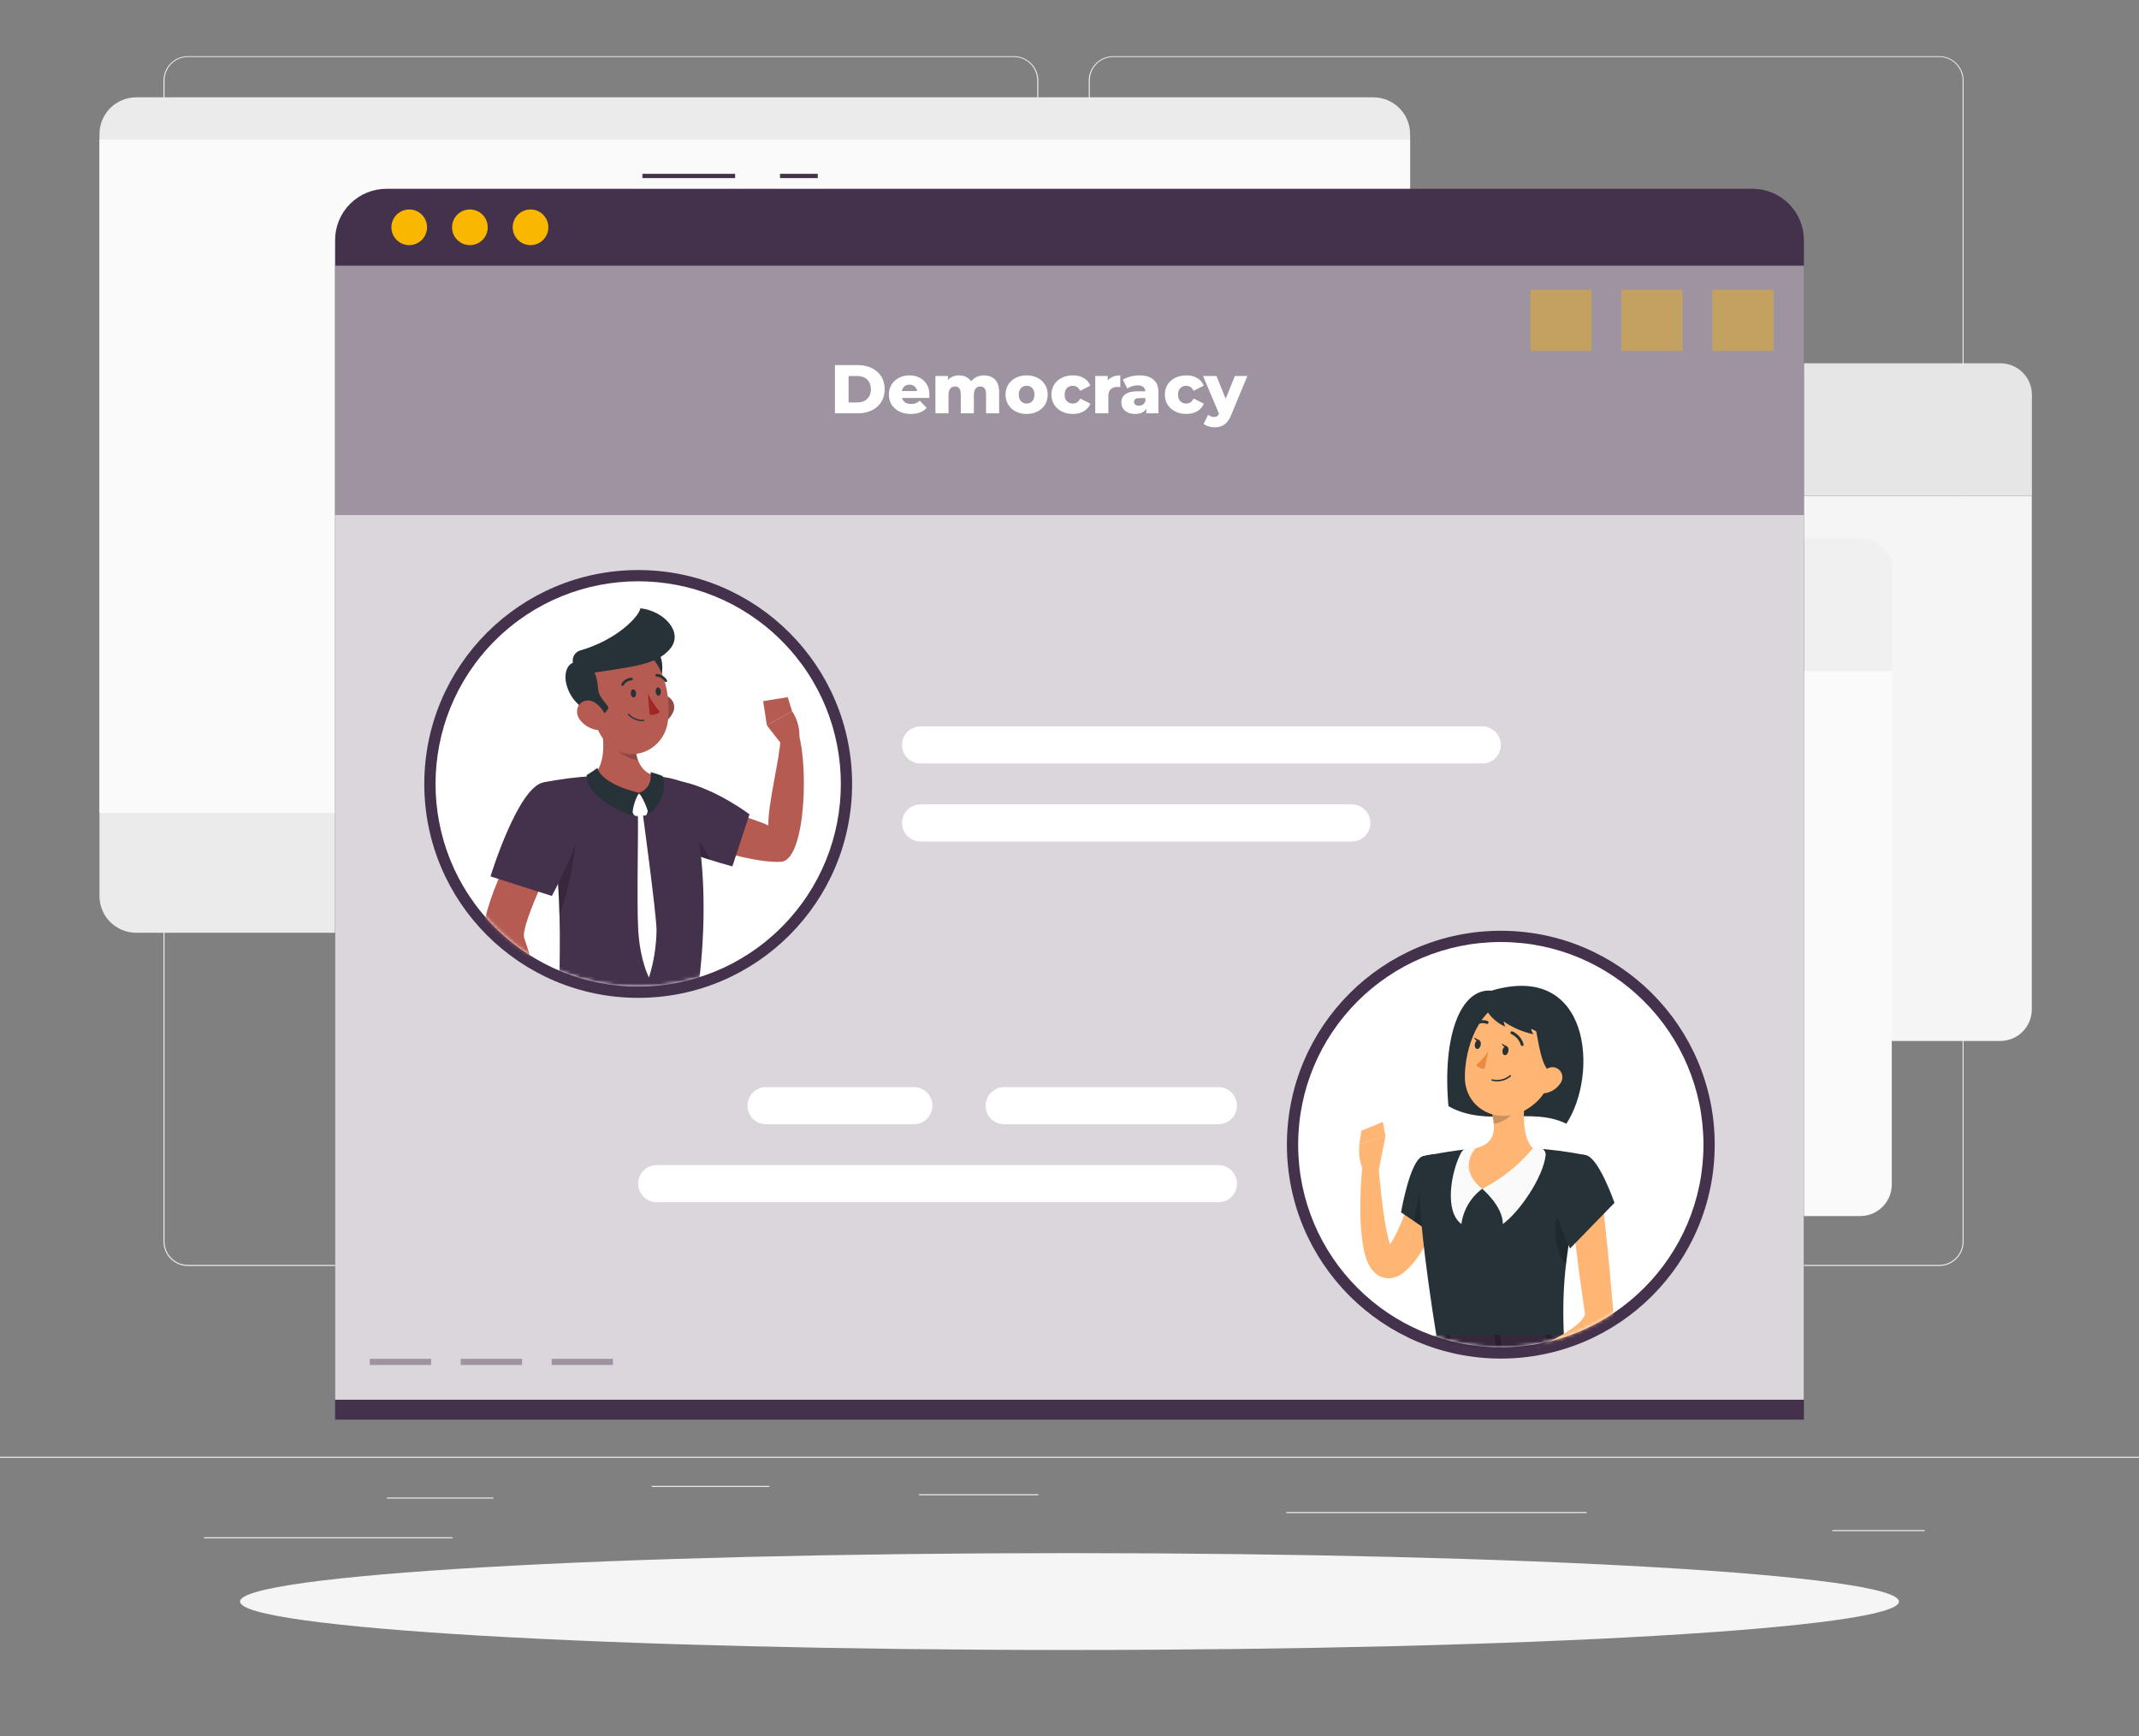 <?xml version="1.0" encoding="UTF-8"?>
<svg xmlns="http://www.w3.org/2000/svg" width="621" height="504" viewBox="0 0 621 504" fill="none">
  <rect x="0" y="0" width="621" height="504" fill="#808080" stroke="none"/>
  <path d="M621 422.941H0V423.251H621V422.941Z" fill="#EBEBEB"></path>
  <path d="M143.24 434.765H112.351V435.075H143.24V434.765Z" fill="#EBEBEB"></path>
  <path d="M223.349 431.399H189.194V431.709H223.349V431.399Z" fill="#EBEBEB"></path>
  <path d="M131.379 446.303H59.206V446.613H131.379V446.303Z" fill="#EBEBEB"></path>
  <path d="M558.776 444.216H531.949V444.527H558.776V444.216Z" fill="#EBEBEB"></path>
  <path d="M301.458 433.796H266.769V434.106H301.458V433.796Z" fill="#EBEBEB"></path>
  <path d="M460.645 438.975H373.432V439.286H460.645V438.975Z" fill="#EBEBEB"></path>
  <path d="M294.354 367.548H54.536C52.658 367.544 50.857 366.796 49.53 365.466C48.203 364.137 47.457 362.335 47.457 360.456V23.34C47.473 21.472 48.226 19.686 49.552 18.37C50.877 17.053 52.668 16.313 54.536 16.31H294.354C296.235 16.31 298.039 17.057 299.369 18.387C300.699 19.717 301.446 21.521 301.446 23.402V360.456C301.446 362.337 300.699 364.141 299.369 365.471C298.039 366.801 296.235 367.548 294.354 367.548ZM54.536 16.558C52.74 16.562 51.018 17.278 49.749 18.549C48.48 19.82 47.767 21.543 47.767 23.34V360.456C47.767 362.252 48.48 363.975 49.749 365.247C51.018 366.518 52.74 367.234 54.536 367.237H294.354C296.152 367.234 297.875 366.518 299.146 365.247C300.417 363.976 301.132 362.253 301.136 360.456V23.34C301.132 21.542 300.417 19.819 299.146 18.548C297.875 17.277 296.152 16.562 294.354 16.558H54.536Z" fill="#EBEBEB"></path>
  <path d="M563.011 367.548H323.181C321.301 367.544 319.499 366.796 318.17 365.467C316.84 364.138 316.092 362.336 316.089 360.456V23.34C316.108 21.471 316.864 19.685 318.191 18.369C319.519 17.053 321.312 16.313 323.181 16.31H563.011C564.877 16.317 566.665 17.058 567.988 18.374C569.311 19.69 570.062 21.474 570.078 23.34V360.456C570.078 362.332 569.334 364.132 568.01 365.462C566.685 366.791 564.887 367.541 563.011 367.548ZM323.181 16.558C321.383 16.562 319.66 17.277 318.389 18.548C317.118 19.819 316.403 21.542 316.399 23.34V360.456C316.403 362.253 317.118 363.976 318.389 365.247C319.66 366.518 321.383 367.234 323.181 367.237H563.011C564.808 367.234 566.531 366.518 567.802 365.247C569.073 363.976 569.789 362.253 569.792 360.456V23.34C569.789 21.542 569.073 19.819 567.802 18.548C566.531 17.277 564.808 16.562 563.011 16.558H323.181Z" fill="#EBEBEB"></path>
  <path d="M398.707 28.258H39.558C33.659 28.258 28.877 33.04 28.877 38.939V260.127C28.877 266.026 33.659 270.808 39.558 270.808H398.707C404.606 270.808 409.388 266.026 409.388 260.127V38.939C409.388 33.04 404.606 28.258 398.707 28.258Z" fill="#EBEBEB"></path>
  <path d="M409.388 40.529H28.877V236.045H409.388V40.529Z" fill="#FAFAFA"></path>
  <path d="M287.237 114.602C287.244 112.183 288.208 109.865 289.918 108.154C291.629 106.444 293.947 105.48 296.366 105.473H580.784C583.203 105.48 585.521 106.444 587.232 108.154C588.942 109.865 589.906 112.183 589.913 114.602V143.988H287.237V114.602Z" fill="#E6E6E6"></path>
  <path d="M361.062 131.642C364.876 131.642 367.967 128.55 367.967 124.737C367.967 120.923 364.876 117.831 361.062 117.831C357.248 117.831 354.156 120.923 354.156 124.737C354.156 128.55 357.248 131.642 361.062 131.642Z" fill="white"></path>
  <path d="M336.594 131.642C340.408 131.642 343.5 128.55 343.5 124.737C343.5 120.923 340.408 117.831 336.594 117.831C332.781 117.831 329.689 120.923 329.689 124.737C329.689 128.55 332.781 131.642 336.594 131.642Z" fill="white"></path>
  <path d="M312.139 131.642C315.953 131.642 319.045 128.55 319.045 124.737C319.045 120.923 315.953 117.831 312.139 117.831C308.326 117.831 305.234 120.923 305.234 124.737C305.234 128.55 308.326 131.642 312.139 131.642Z" fill="white"></path>
  <path d="M580.747 302.219H296.329C293.91 302.212 291.592 301.248 289.881 299.538C288.171 297.827 287.207 295.509 287.2 293.09V144.05H589.876V293.09C589.869 295.509 588.905 297.827 587.195 299.538C585.484 301.248 583.166 302.212 580.747 302.219Z" fill="#F5F5F5"></path>
  <path d="M246.599 165.437C246.606 163.018 247.57 160.7 249.28 158.989C250.991 157.279 253.309 156.315 255.728 156.308H540.146C542.565 156.315 544.883 157.279 546.594 158.989C548.304 160.7 549.268 163.018 549.275 165.437V194.823H246.599V165.437Z" fill="#F0F0F0"></path>
  <path d="M320.411 182.477C324.225 182.477 327.317 179.386 327.317 175.572C327.317 171.758 324.225 168.666 320.411 168.666C316.597 168.666 313.506 171.758 313.506 175.572C313.506 179.386 316.597 182.477 320.411 182.477Z" fill="#E6E6E6"></path>
  <path d="M295.944 182.477C299.758 182.477 302.849 179.386 302.849 175.572C302.849 171.758 299.758 168.666 295.944 168.666C292.13 168.666 289.038 171.758 289.038 175.572C289.038 179.386 292.13 182.477 295.944 182.477Z" fill="#E6E6E6"></path>
  <path d="M271.489 182.477C275.303 182.477 278.394 179.386 278.394 175.572C278.394 171.758 275.303 168.666 271.489 168.666C267.675 168.666 264.583 171.758 264.583 175.572C264.583 179.386 267.675 182.477 271.489 182.477Z" fill="#E6E6E6"></path>
  <path d="M540.096 353.053H255.678C253.259 353.047 250.941 352.083 249.23 350.372C247.52 348.662 246.556 346.344 246.549 343.925V194.885H549.225V343.925C549.218 346.344 548.254 348.662 546.544 350.372C544.833 352.083 542.515 353.047 540.096 353.053Z" fill="#FAFAFA"></path>
  <path d="M205.948 216.272C205.955 213.853 206.919 211.535 208.629 209.824C210.34 208.114 212.658 207.15 215.077 207.143H499.495C501.914 207.15 504.232 208.114 505.943 209.824C507.653 211.535 508.617 213.853 508.624 216.272V245.658H205.948V216.272Z" fill="#FAFAFA"></path>
  <path d="M279.76 233.312C283.574 233.312 286.666 230.221 286.666 226.407C286.666 222.593 283.574 219.501 279.76 219.501C275.947 219.501 272.855 222.593 272.855 226.407C272.855 230.221 275.947 233.312 279.76 233.312Z" fill="#F0F0F0"></path>
  <path d="M255.293 233.312C259.107 233.312 262.199 230.221 262.199 226.407C262.199 222.593 259.107 219.501 255.293 219.501C251.479 219.501 248.388 222.593 248.388 226.407C248.388 230.221 251.479 233.312 255.293 233.312Z" fill="#F0F0F0"></path>
  <path d="M230.838 233.312C234.652 233.312 237.744 230.221 237.744 226.407C237.744 222.593 234.652 219.501 230.838 219.501C227.024 219.501 223.933 222.593 223.933 226.407C223.933 230.221 227.024 233.312 230.838 233.312Z" fill="#F0F0F0"></path>
  <path d="M499.445 403.889H215.027C212.608 403.882 210.29 402.918 208.58 401.208C206.869 399.497 205.905 397.179 205.899 394.76V245.72H508.574V394.76C508.568 397.179 507.604 399.497 505.893 401.208C504.183 402.918 501.864 403.882 499.445 403.889Z" fill="#E6E6E6"></path>
  <path d="M310.5 479.03C443.496 479.03 551.311 472.735 551.311 464.97C551.311 457.205 443.496 450.911 310.5 450.911C177.503 450.911 69.689 457.205 69.689 464.97C69.689 472.735 177.503 479.03 310.5 479.03Z" fill="#F5F5F5"></path>
  <path d="M237.421 50.465H226.454V51.707H237.421V50.465Z" fill="#44314C"></path>
  <path d="M213.425 50.465H186.511V51.707H213.425V50.465Z" fill="#44314C"></path>
  <path d="M112.19 54.812H508.81C512.763 54.812 516.554 56.382 519.349 59.177C522.144 61.972 523.714 65.763 523.714 69.716V412.16H97.286V69.716C97.286 65.763 98.856 61.972 101.651 59.177C104.446 56.382 108.237 54.812 112.19 54.812Z" fill="#44314C"></path>
  <path opacity="0.8" d="M523.702 77.168H97.286V406.373H523.702V77.168Z" fill="white"></path>
  <path opacity="0.4" d="M523.702 77.168H97.286V149.539H523.702V77.168Z" fill="#44314C"></path>
  <path opacity="0.4" d="M514.908 84.086H497.111V101.884H514.908V84.086Z" fill="#FAB700"></path>
  <path opacity="0.4" d="M488.503 84.086H470.706V101.884H488.503V84.086Z" fill="#FAB700"></path>
  <path opacity="0.4" d="M462.099 84.086H444.301V101.884H462.099V84.086Z" fill="#FAB700"></path>
  <path opacity="0.4" d="M177.966 394.499H160.168V396.288H177.966V394.499Z" fill="#44314C"></path>
  <path opacity="0.4" d="M151.561 394.499H133.763V396.288H151.561V394.499Z" fill="#44314C"></path>
  <path opacity="0.4" d="M125.156 394.499H107.358V396.288H125.156V394.499Z" fill="#44314C"></path>
  <path d="M185.282 289.699C219.579 289.699 247.382 261.896 247.382 227.599C247.382 193.302 219.579 165.499 185.282 165.499C150.985 165.499 123.182 193.302 123.182 227.599C123.182 261.896 150.985 289.699 185.282 289.699Z" fill="#44314C"></path>
  <path d="M226.883 269.198C249.859 246.222 249.859 208.971 226.883 185.995C203.907 163.019 166.656 163.019 143.68 185.995C120.704 208.971 120.704 246.222 143.68 269.198C166.656 292.174 203.907 292.174 226.883 269.198Z" fill="white"></path>
  <mask id="mask0_465_1634" style="mask-type:luminance" maskUnits="userSpaceOnUse" x="126" y="168" width="119" height="119">
    <path d="M226.883 269.198C249.859 246.222 249.859 208.971 226.883 185.995C203.907 163.019 166.656 163.019 143.68 185.995C120.704 208.971 120.704 246.222 143.68 269.198C166.656 292.174 203.907 292.174 226.883 269.198Z" fill="white"></path>
  </mask>
  <g mask="url(#mask0_465_1634)">
    <path d="M188.287 239.87L193.255 229.537C193.255 229.537 219.188 237.734 223.063 239.634C222.964 233.151 226.267 221.004 226.628 214.347C227.609 213.415 229.981 211.068 231.211 211.155C234.937 219.849 234.129 249.657 226.802 250.191C215.089 250.936 188.287 239.87 188.287 239.87Z" fill="#B55B52"></path>
    <path d="M185.058 238.255C188.051 245.273 212.63 251.52 212.63 251.52L217.598 236.417C217.598 236.417 208.234 229.313 198.509 227.015C188.56 224.643 181.754 230.555 185.058 238.255Z" fill="#44314C"></path>
    <path opacity="0.2" d="M185.493 239.075C188.411 243.484 199.266 247.484 206.333 249.707C201.626 240.566 195.28 235.523 185.493 239.075Z" fill="black"></path>
    <path d="M226.603 215.664L222.641 210.584L229.969 206.498C231.411 208.678 232.152 211.248 232.092 213.863L226.603 215.664Z" fill="#B55B52"></path>
    <path d="M221.56 203.554L228.702 202.399L229.969 206.498L222.641 210.584L221.56 203.554Z" fill="#B55B52"></path>
    <path d="M199.105 227.524C199.105 227.524 209.115 251.619 201.266 296.518H162.143C161.683 289.96 165.024 258.016 157.945 227.115C162.649 226.198 167.408 225.592 172.191 225.301C178.234 224.953 184.293 224.953 190.336 225.301C196.671 225.885 199.105 227.524 199.105 227.524Z" fill="#44314C"></path>
    <path opacity="0.2" d="M167.397 234.728C168.241 239.82 166.937 251.979 162.429 266.026C162.205 253.989 160.925 241.995 158.603 230.182C161.46 229.835 166.602 229.934 167.397 234.728Z" fill="black"></path>
    <path d="M174.141 208.336C175.383 214.173 176.178 221.414 172.191 225.301C172.191 225.301 174.675 231.226 185.53 231.226C195.466 231.226 190.337 225.301 190.337 225.301C183.791 223.749 183.928 215.701 184.959 211.155L174.141 208.336Z" fill="#B55B52"></path>
    <path d="M186.039 230.754L188.399 233.362C188.479 233.452 188.534 233.561 188.56 233.678C188.586 233.795 188.582 233.917 188.548 234.033L187.79 236.33C187.748 236.456 187.668 236.567 187.562 236.646C187.455 236.726 187.327 236.772 187.194 236.777L184.71 236.902C184.59 236.909 184.47 236.884 184.363 236.83C184.256 236.775 184.166 236.693 184.102 236.591L182.574 234.368C182.484 234.248 182.436 234.102 182.436 233.952C182.436 233.802 182.484 233.656 182.574 233.536L185.058 230.754C185.188 230.624 185.365 230.551 185.549 230.551C185.732 230.551 185.909 230.624 186.039 230.754Z" fill="white"></path>
    <path d="M185.53 230.183C184.326 232.199 183.658 234.491 183.592 236.84C183.592 236.84 169.93 232.046 170.34 225.016C170.34 225.016 172.241 223.873 173.445 222.942C173.445 222.942 174.017 227.376 185.53 230.183Z" fill="#263238"></path>
    <path d="M185.53 230.182C186.819 232.072 187.765 234.174 188.325 236.392C188.325 236.392 194.385 232.219 192.361 225.277C191.223 224.821 190.052 224.451 188.859 224.171C188.859 224.171 189.778 228.692 185.53 230.182Z" fill="#263238"></path>
    <path d="M186.635 236.417C186.635 236.417 190.523 264.983 190.61 269.951C190.557 274.654 189.816 279.324 188.411 283.812C188.411 283.812 185.741 278.757 185.281 269.74C184.822 260.723 185.381 241.472 185.182 236.405L186.635 236.417Z" fill="white"></path>
    <path opacity="0.2" d="M184.959 211.167C184.159 214.327 184.254 217.647 185.232 220.756C184.221 220.599 183.238 220.298 182.313 219.861C178.587 218.123 176.712 215.403 174.737 211.366C174.563 210.323 174.364 209.317 174.153 208.336L184.959 211.167Z" fill="black"></path>
    <path d="M195.255 207.069C194.813 207.94 194.201 208.713 193.454 209.343C192.707 209.972 191.841 210.445 190.908 210.733C188.424 211.465 187.07 209.193 187.691 206.771C188.262 204.585 190.175 201.579 192.783 201.89C193.343 201.974 193.874 202.195 194.329 202.532C194.784 202.869 195.149 203.313 195.393 203.824C195.637 204.335 195.752 204.898 195.728 205.463C195.704 206.029 195.541 206.58 195.255 207.069Z" fill="#B55B52"></path>
    <path opacity="0.2" d="M195.255 207.069C194.813 207.94 194.201 208.713 193.454 209.343C192.707 209.972 191.841 210.445 190.908 210.733C188.424 211.465 187.07 209.193 187.691 206.771C188.262 204.585 190.175 201.579 192.783 201.89C193.343 201.974 193.874 202.195 194.329 202.532C194.784 202.869 195.149 203.313 195.393 203.824C195.637 204.335 195.752 204.898 195.728 205.463C195.704 206.029 195.541 206.58 195.255 207.069Z" fill="black"></path>
    <path d="M188.051 202.014C190.535 204.287 195.068 191.817 189.989 188.352C184.909 184.887 183.133 189.594 183.22 192.463C183.307 195.332 184.3 198.648 188.051 202.014Z" fill="#263238"></path>
    <path d="M171.085 199.915C172.253 207.814 172.539 212.496 176.848 216.309C183.319 222.035 192.671 217.737 193.851 209.689C194.919 202.436 192.833 190.724 184.897 188.079C183.159 187.488 181.297 187.36 179.494 187.708C177.692 188.055 176.011 188.866 174.618 190.06C173.224 191.255 172.165 192.792 171.546 194.52C170.927 196.247 170.768 198.107 171.085 199.915Z" fill="#B55B52"></path>
    <path d="M170.589 206.622C171.955 207.503 173.83 209.888 176.65 205.665C176.65 204.572 173.88 202.734 173.669 200.151C173.42 197.145 172.762 193.941 170.328 192.885C164.776 190.401 163.758 195.17 164.304 198.027C164.851 200.884 166.353 203.852 170.589 206.622Z" fill="#263238"></path>
    <path d="M169.844 195.667C182.947 193.63 190.684 193.183 194.621 188.277C198.559 183.371 192.51 177.298 185.927 176.603C185.455 179.161 178.786 185.893 168.539 188.811C167.969 188.968 167.456 189.286 167.061 189.727C166.667 190.168 166.407 190.713 166.314 191.297C166.221 191.881 166.299 192.48 166.537 193.021C166.775 193.563 167.164 194.024 167.658 194.351C168.912 195.158 169.844 195.667 169.844 195.667Z" fill="#263238"></path>
    <path d="M168.316 208.907C169.509 210.529 171.295 211.613 173.284 211.925C175.88 212.323 176.811 209.901 175.768 207.591C174.836 205.504 172.365 202.796 169.906 203.455C167.446 204.113 166.863 206.907 168.316 208.907Z" fill="#B55B52"></path>
    <path d="M183.145 201.368C183.145 202.014 183.592 202.523 184.002 202.486C184.412 202.448 184.71 201.914 184.66 201.244C184.611 200.573 184.226 200.101 183.804 200.126C183.381 200.151 183.096 200.672 183.145 201.368Z" fill="#263238"></path>
    <path d="M190.349 200.834C190.411 201.48 190.796 201.976 191.206 201.952C191.616 201.927 191.914 201.38 191.864 200.71C191.814 200.039 191.417 199.555 191.007 199.592C190.597 199.629 190.299 200.188 190.349 200.834Z" fill="#263238"></path>
    <path d="M188.088 201.368C189.02 203.294 190.207 205.086 191.616 206.696C191.206 207.041 190.725 207.29 190.207 207.425C189.69 207.56 189.148 207.579 188.622 207.479L188.088 201.368Z" fill="#A02724"></path>
    <path d="M186.921 209.329C186.945 209.328 186.968 209.321 186.99 209.31C187.011 209.299 187.03 209.284 187.045 209.265C187.06 209.247 187.072 209.225 187.078 209.202C187.084 209.179 187.086 209.154 187.082 209.131C187.081 209.106 187.074 209.082 187.064 209.06C187.053 209.038 187.038 209.018 187.019 209.002C187.001 208.986 186.979 208.974 186.956 208.966C186.933 208.958 186.908 208.955 186.884 208.957C186.084 209.024 185.28 208.903 184.536 208.603C183.792 208.303 183.128 207.833 182.599 207.23C182.584 207.211 182.566 207.194 182.545 207.182C182.524 207.169 182.5 207.161 182.476 207.158C182.452 207.154 182.427 207.156 182.403 207.162C182.38 207.168 182.358 207.178 182.338 207.193C182.318 207.208 182.302 207.226 182.289 207.247C182.277 207.268 182.269 207.291 182.265 207.316C182.262 207.34 182.263 207.365 182.269 207.388C182.275 207.412 182.286 207.434 182.301 207.454C182.864 208.114 183.578 208.629 184.382 208.955C185.186 209.281 186.057 209.41 186.921 209.329Z" fill="#263238"></path>
    <path d="M180.773 199.108C180.83 199.106 180.886 199.091 180.936 199.063C180.986 199.035 181.028 198.994 181.059 198.946C181.295 198.54 181.627 198.196 182.025 197.945C182.422 197.695 182.875 197.544 183.344 197.505C183.393 197.507 183.443 197.499 183.489 197.481C183.535 197.462 183.576 197.435 183.611 197.4C183.646 197.365 183.674 197.323 183.692 197.277C183.71 197.231 183.718 197.182 183.717 197.133C183.717 197.031 183.676 196.933 183.604 196.861C183.532 196.788 183.434 196.748 183.332 196.748C182.738 196.782 182.163 196.962 181.656 197.272C181.149 197.582 180.726 198.012 180.425 198.524C180.398 198.566 180.38 198.613 180.372 198.663C180.363 198.712 180.365 198.762 180.377 198.811C180.388 198.86 180.409 198.906 180.439 198.946C180.469 198.986 180.506 199.02 180.549 199.046C180.581 199.07 180.617 199.089 180.655 199.099C180.693 199.11 180.733 199.113 180.773 199.108Z" fill="#263238"></path>
    <path d="M193.367 198.027L193.516 197.965C193.559 197.937 193.596 197.901 193.624 197.859C193.652 197.817 193.672 197.769 193.681 197.719C193.691 197.669 193.689 197.618 193.678 197.568C193.667 197.519 193.645 197.472 193.615 197.431C193.294 196.922 192.856 196.496 192.338 196.19C191.819 195.883 191.236 195.704 190.635 195.667C190.585 195.667 190.535 195.677 190.489 195.697C190.443 195.716 190.401 195.745 190.367 195.781C190.332 195.817 190.305 195.859 190.287 195.906C190.269 195.953 190.26 196.002 190.262 196.052C190.265 196.152 190.307 196.247 190.379 196.317C190.451 196.386 190.547 196.425 190.647 196.425C191.123 196.46 191.585 196.608 191.993 196.856C192.401 197.105 192.744 197.446 192.994 197.853C193.036 197.911 193.093 197.958 193.158 197.989C193.223 198.019 193.295 198.032 193.367 198.027Z" fill="#263238"></path>
    <path d="M153.449 237.709L163.509 243.621C163.509 243.621 150.816 268.461 152.195 272.336C154.07 277.552 156.914 289.016 160.243 294.692C159.92 295.934 158.057 298.952 156.964 299.511C148.965 294.145 140.209 276.571 140.234 271.554C140.346 260.164 153.449 237.709 153.449 237.709Z" fill="#B55B52"></path>
    <path d="M157.945 227.115C150.419 228.208 142.408 254.439 142.408 254.439L160.218 260.115C163.393 254.159 166.144 247.988 168.452 241.646C171.756 231.959 166.018 225.935 157.945 227.115Z" fill="#44314C"></path>
  </g>
  <path d="M435.718 394.425C470.015 394.425 497.818 366.621 497.818 332.325C497.818 298.028 470.015 270.225 435.718 270.225C401.422 270.225 373.618 298.028 373.618 332.325C373.618 366.621 401.422 394.425 435.718 394.425Z" fill="#44314C"></path>
  <path d="M435.719 391.158C468.211 391.158 494.552 364.817 494.552 332.325C494.552 299.832 468.211 273.491 435.719 273.491C403.226 273.491 376.885 299.832 376.885 332.325C376.885 364.817 403.226 391.158 435.719 391.158Z" fill="white"></path>
  <mask id="mask1_465_1634" style="mask-type:luminance" maskUnits="userSpaceOnUse" x="376" y="273" width="119" height="119">
    <path d="M435.719 391.158C468.211 391.158 494.552 364.817 494.552 332.325C494.552 299.832 468.211 273.491 435.719 273.491C403.226 273.491 376.885 299.832 376.885 332.325C376.885 364.817 403.226 391.158 435.719 391.158Z" fill="white"></path>
  </mask>
  <g mask="url(#mask1_465_1634)">
    <path d="M433.011 287.612C424.18 286.818 418.678 300.405 420.516 321.146C431.694 327.493 444.499 321.146 454.746 326.251C464.222 311.757 461.701 279.067 433.011 287.612Z" fill="#263238"></path>
    <path d="M419.225 347.651C417.956 352.363 416.169 356.92 413.897 361.238C412.673 363.601 411.145 365.793 409.351 367.759C408.825 368.324 408.256 368.847 407.649 369.324C406.697 370.145 405.559 370.72 404.333 371C403.389 371.193 402.413 371.151 401.489 370.876C400.668 370.626 399.91 370.202 399.266 369.634C398.456 368.905 397.797 368.023 397.328 367.038C396.715 365.718 396.26 364.33 395.975 362.902C395.707 361.673 395.508 360.429 395.378 359.176C395.105 356.692 394.981 354.382 394.944 352.023C394.875 347.357 395.087 342.691 395.577 338.05L400.148 338.137C400.545 342.608 401.005 347.129 401.588 351.526C401.899 353.724 402.247 355.91 402.694 357.997C402.917 359.027 403.178 360.046 403.451 360.977C403.675 361.783 403.996 362.559 404.408 363.287C404.544 363.511 404.718 363.635 404.507 363.399C404.293 363.215 404.044 363.075 403.774 362.989C403.401 362.874 403.005 362.848 402.619 362.915C402.06 363.014 402.023 363.176 402.247 362.915C402.508 362.649 402.753 362.367 402.979 362.07C404.112 360.523 405.074 358.857 405.848 357.102C406.754 355.188 407.558 353.227 408.258 351.228C409.003 349.228 409.699 347.079 410.307 345.142L419.225 347.651Z" fill="#FFB573"></path>
    <path d="M413.089 335.69C409.363 336.647 406.755 351.973 406.755 351.973L421.001 361.661C421.001 361.661 426.863 343.49 423.994 339.391C421.125 335.293 418.554 334.262 413.089 335.69Z" fill="#263238"></path>
    <path opacity="0.2" d="M413.425 339.118L410.556 354.569L416.331 358.481L413.425 339.118Z" fill="black"></path>
    <path d="M400.346 339.416L402.234 329.89L394.658 332.088C394.658 332.088 393.913 338.683 396.968 340.857L400.346 339.416Z" fill="#FFB573"></path>
    <path d="M401.477 325.705L395.217 328.3L394.658 332.088L402.234 329.89L401.477 325.705Z" fill="#FFB573"></path>
    <path d="M413.089 335.69C413.089 335.69 408.78 337.218 417.411 390.251H454.113C453.504 375.347 453.479 366.094 460.621 335.429C455.481 334.373 450.272 333.688 445.034 333.38C439.485 332.982 433.915 332.982 428.366 333.38C421.212 334.038 413.089 335.69 413.089 335.69Z" fill="#263238"></path>
    <path opacity="0.2" d="M457.602 347.576C454.274 348.396 451.194 352.035 451.566 358.754C451.774 361.794 452.837 364.714 454.634 367.175C455.218 362.033 456.199 356.059 457.764 348.433L457.602 347.576Z" fill="black"></path>
    <path d="M430.303 345.142C430.303 345.142 436.315 350.11 436.315 355.364C441.283 351.7 448.052 341.702 448.735 335.355C448.759 335.098 448.73 334.838 448.651 334.592C448.572 334.347 448.443 334.119 448.274 333.924C448.104 333.729 447.897 333.571 447.665 333.458C447.432 333.345 447.179 333.281 446.921 333.268C446.471 333.238 446.023 333.18 445.58 333.095C445.393 333.055 445.199 333.059 445.014 333.106C444.829 333.154 444.657 333.243 444.512 333.368L430.303 345.142Z" fill="#FAFAFA"></path>
    <path d="M430.303 345.142C428.665 346.355 427.288 347.885 426.253 349.641C425.218 351.397 424.547 353.343 424.28 355.364C419.212 351.638 421.311 340.174 424.131 334.759C424.352 334.336 424.674 333.975 425.068 333.706C425.463 333.438 425.917 333.27 426.391 333.219C427.124 333.132 427.695 333.032 428.068 332.958C428.135 332.944 428.204 332.943 428.272 332.957C428.339 332.971 428.402 332.999 428.458 333.038C428.514 333.078 428.562 333.129 428.597 333.188C428.632 333.247 428.655 333.312 428.664 333.38L430.303 345.142Z" fill="#FAFAFA"></path>
    <path d="M443.394 314.614C442.351 319.979 441.295 329.803 445.046 333.38C440.979 338.254 435.968 342.254 430.316 345.142C422.864 339.193 428.378 333.38 428.378 333.38C434.365 331.952 434.203 327.518 433.16 323.345L443.394 314.614Z" fill="#FFB573"></path>
    <path opacity="0.2" d="M439.208 318.178L433.16 323.345C433.413 324.314 433.583 325.303 433.669 326.301C435.954 325.978 439.544 324.028 440.041 321.544C440.048 320.37 439.762 319.213 439.208 318.178Z" fill="black"></path>
    <path d="M452.374 305.994C449.89 314.613 449.033 318.315 443.618 321.829C435.483 327.096 425.435 322.165 425.286 312.974C425.149 304.702 429.235 291.997 438.563 290.419C440.618 290.062 442.73 290.236 444.699 290.925C446.667 291.614 448.427 292.795 449.811 294.355C451.195 295.916 452.157 297.805 452.605 299.842C453.054 301.879 452.974 303.996 452.374 305.994Z" fill="#FFB573"></path>
    <path d="M445.754 297.958C447.269 306.565 447.853 309.894 450.896 312.117C453.939 314.34 456.77 304.131 454.522 300.206C452.274 296.282 445.754 297.958 445.754 297.958Z" fill="#263238"></path>
    <path d="M431.446 289.885C429.62 292.046 433.371 296.567 437.01 298.045C436.786 297.571 436.624 297.07 436.526 296.555C439.153 298.351 442.107 299.617 445.22 300.281C444.869 299.836 444.634 299.311 444.537 298.753C444.537 298.331 453.504 304.268 454.808 299.995C456.112 295.723 451.666 290.134 444.872 288.345C439.084 286.892 433.694 287.215 431.446 289.885Z" fill="#263238"></path>
    <path d="M437.917 305.224C437.768 305.932 437.259 306.466 436.787 306.317C436.315 306.168 436.079 305.559 436.24 304.839C436.402 304.119 436.898 303.597 437.37 303.746C437.842 303.895 438.078 304.454 437.917 305.224Z" fill="#263238"></path>
    <path d="M429.881 303.435C429.72 304.143 429.21 304.677 428.751 304.528C428.291 304.379 428.031 303.771 428.192 303.05C428.354 302.33 428.85 301.808 429.322 301.957C429.794 302.106 430.03 302.715 429.881 303.435Z" fill="#263238"></path>
    <path d="M429.521 302.044L427.919 301.163C427.919 301.163 428.49 302.69 429.521 302.044Z" fill="#263238"></path>
    <path d="M432.067 305.261C431.074 306.742 429.883 308.079 428.527 309.236C428.837 309.584 429.221 309.859 429.651 310.039C430.081 310.22 430.546 310.302 431.011 310.279L432.067 305.261Z" fill="#ED893E"></path>
    <path d="M434.216 313.93C433.857 313.903 433.5 313.853 433.147 313.781C433.092 313.767 433.045 313.731 433.015 313.683C432.985 313.634 432.975 313.576 432.986 313.52C432.992 313.492 433.003 313.466 433.02 313.442C433.036 313.419 433.057 313.399 433.082 313.384C433.106 313.369 433.133 313.359 433.162 313.354C433.19 313.35 433.219 313.352 433.247 313.359C434.127 313.574 435.045 313.579 435.927 313.374C436.809 313.169 437.631 312.76 438.327 312.179C438.368 312.139 438.424 312.116 438.482 312.116C438.54 312.116 438.595 312.139 438.637 312.179C438.674 312.22 438.694 312.273 438.694 312.328C438.694 312.383 438.674 312.436 438.637 312.477C438.033 312.999 437.331 313.397 436.572 313.646C435.813 313.896 435.012 313.992 434.216 313.93Z" fill="#263238"></path>
    <path d="M452.945 314.601C451.972 316.032 450.471 317.019 448.772 317.346C446.511 317.768 445.58 315.694 446.387 313.62C447.108 311.794 449.145 309.385 451.355 309.894C451.836 310.012 452.28 310.249 452.645 310.585C453.01 310.92 453.284 311.341 453.443 311.811C453.602 312.28 453.639 312.782 453.552 313.27C453.465 313.758 453.256 314.215 452.945 314.601Z" fill="#FFB573"></path>
    <path d="M441.866 303.659C441.776 303.649 441.692 303.61 441.627 303.547C441.562 303.484 441.519 303.401 441.506 303.311C441.293 302.645 440.945 302.03 440.483 301.504C440.021 300.979 439.457 300.554 438.823 300.256C438.764 300.238 438.709 300.207 438.663 300.166C438.616 300.125 438.579 300.075 438.553 300.018C438.528 299.962 438.515 299.9 438.515 299.838C438.516 299.776 438.529 299.715 438.555 299.658C438.581 299.602 438.619 299.552 438.666 299.511C438.713 299.471 438.768 299.441 438.827 299.423C438.887 299.406 438.95 299.401 439.011 299.41C439.072 299.419 439.131 299.44 439.184 299.474C439.945 299.833 440.621 300.351 441.165 300.994C441.71 301.637 442.11 302.389 442.338 303.2C442.357 303.31 442.332 303.423 442.27 303.515C442.208 303.608 442.112 303.672 442.003 303.696L441.866 303.659Z" fill="#263238"></path>
    <path d="M428.291 297.735C428.216 297.737 428.14 297.72 428.073 297.685C428.006 297.65 427.948 297.599 427.906 297.536C427.845 297.44 427.823 297.324 427.847 297.213C427.87 297.101 427.936 297.003 428.03 296.94C428.59 296.554 429.234 296.308 429.908 296.221C430.582 296.135 431.267 296.211 431.906 296.443C431.959 296.465 432.007 296.497 432.047 296.538C432.088 296.579 432.119 296.627 432.14 296.681C432.161 296.734 432.171 296.791 432.169 296.849C432.167 296.906 432.154 296.962 432.129 297.014C432.106 297.065 432.074 297.111 432.033 297.149C431.993 297.187 431.945 297.216 431.893 297.236C431.841 297.255 431.786 297.265 431.731 297.263C431.675 297.261 431.621 297.248 431.57 297.226C431.06 297.054 430.517 297.004 429.985 297.079C429.452 297.155 428.945 297.354 428.502 297.66C428.44 297.703 428.367 297.729 428.291 297.735Z" fill="#263238"></path>
    <path d="M437.557 303.833L435.967 302.951C435.967 302.951 436.538 304.454 437.557 303.833Z" fill="#263238"></path>
    <path d="M454.671 388.103L455.603 391.382C455.74 391.642 455.429 391.903 455.007 391.903H417.225C416.89 391.903 416.617 391.729 416.604 391.531L416.269 388.239C416.269 388.016 416.53 387.817 416.89 387.817H454.075C454.191 387.808 454.307 387.829 454.412 387.88C454.517 387.93 454.606 388.007 454.671 388.103Z" fill="#44314C"></path>
    <path opacity="0.2" d="M454.671 388.103L455.603 391.382C455.74 391.642 455.429 391.903 455.007 391.903H417.225C416.89 391.903 416.617 391.729 416.604 391.531L416.269 388.239C416.269 388.016 416.53 387.817 416.89 387.817H454.075C454.191 387.808 454.307 387.829 454.412 387.88C454.517 387.93 454.606 388.007 454.671 388.103Z" fill="black"></path>
    <path d="M449.604 392.251H450.598C450.796 392.251 450.945 392.151 450.933 392.027L450.461 387.755C450.461 387.631 450.275 387.531 450.076 387.531H449.082C448.884 387.531 448.735 387.631 448.747 387.755L449.219 392.027C449.182 392.151 449.356 392.251 449.604 392.251Z" fill="#44314C"></path>
    <path opacity="0.4" d="M449.604 392.251H450.598C450.796 392.251 450.945 392.151 450.933 392.027L450.461 387.755C450.461 387.631 450.275 387.531 450.076 387.531H449.082C448.884 387.531 448.735 387.631 448.747 387.755L449.219 392.027C449.182 392.151 449.356 392.251 449.604 392.251Z" fill="black"></path>
    <path d="M420.02 392.251H421.013C421.212 392.251 421.373 392.151 421.361 392.027L420.889 387.755C420.889 387.631 420.703 387.531 420.504 387.531H419.51C419.312 387.531 419.163 387.631 419.175 387.755L419.635 392.027C419.647 392.151 419.796 392.251 420.02 392.251Z" fill="#44314C"></path>
    <path opacity="0.4" d="M420.02 392.251H421.013C421.212 392.251 421.373 392.151 421.361 392.027L420.889 387.755C420.889 387.631 420.703 387.531 420.504 387.531H419.51C419.312 387.531 419.163 387.631 419.175 387.755L419.635 392.027C419.647 392.151 419.796 392.251 420.02 392.251Z" fill="black"></path>
    <path d="M434.7 392.251H435.694C435.892 392.251 436.041 392.151 436.029 392.027L435.569 387.755C435.569 387.631 435.383 387.531 435.184 387.531H434.191C433.992 387.531 433.831 387.631 433.843 387.755L434.315 392.027C434.352 392.151 434.526 392.251 434.7 392.251Z" fill="#44314C"></path>
    <path opacity="0.4" d="M434.7 392.251H435.694C435.892 392.251 436.041 392.151 436.029 392.027L435.569 387.755C435.569 387.631 435.383 387.531 435.184 387.531H434.191C433.992 387.531 433.831 387.631 433.843 387.755L434.315 392.027C434.352 392.151 434.526 392.251 434.7 392.251Z" fill="black"></path>
    <path d="M464.906 346.322C465.315 349.427 465.638 352.532 466.011 355.637L466.955 364.964C467.29 368.069 467.526 371.174 467.799 374.292L468.234 378.974L468.333 380.141C468.333 380.266 468.333 380.75 468.396 381.085C468.414 381.445 468.414 381.806 468.396 382.166C468.245 383.5 467.823 384.79 467.154 385.954C466.075 387.751 464.648 389.313 462.956 390.549C461.536 391.617 460.032 392.568 458.46 393.394C455.519 394.905 452.467 396.188 449.331 397.231C443.257 399.269 437.026 400.806 430.701 401.827L429.682 397.368C432.576 396.412 435.532 395.43 438.376 394.338C441.221 393.245 444.102 392.164 446.847 390.91C449.552 389.725 452.174 388.36 454.696 386.823C455.852 386.113 456.953 385.316 457.988 384.439C458.794 383.784 459.465 382.978 459.962 382.067C460.07 381.867 460.134 381.647 460.149 381.421L459.938 379.943L459.279 375.298C458.845 372.205 458.36 369.088 458.037 366.007L456.857 356.705C456.522 353.587 456.125 350.495 455.839 347.377L464.906 346.322Z" fill="#FFB573"></path>
    <path d="M460.621 335.43C464.347 336.547 468.719 349.216 468.719 349.216L455.814 362.468C455.814 362.468 449.207 348.806 450.759 344.099C452.399 339.143 456.423 334.163 460.621 335.43Z" fill="#263238"></path>
  </g>
  <path d="M430.341 221.662H267.266C265.836 221.662 264.465 221.095 263.454 220.084C262.444 219.073 261.876 217.702 261.876 216.272C261.876 215.565 262.015 214.865 262.286 214.211C262.557 213.558 262.955 212.965 263.455 212.465C263.956 211.966 264.55 211.57 265.204 211.3C265.858 211.031 266.559 210.893 267.266 210.894H430.341C431.767 210.894 433.135 211.461 434.143 212.469C435.152 213.478 435.718 214.846 435.718 216.272C435.72 216.979 435.582 217.68 435.313 218.334C435.043 218.988 434.647 219.582 434.148 220.083C433.648 220.584 433.055 220.981 432.401 221.252C431.748 221.523 431.048 221.662 430.341 221.662Z" fill="white"></path>
  <path d="M392.472 244.304H267.266C266.559 244.306 265.858 244.168 265.204 243.898C264.55 243.629 263.956 243.233 263.455 242.733C262.955 242.234 262.557 241.64 262.286 240.987C262.015 240.334 261.876 239.633 261.876 238.926C261.876 237.497 262.444 236.126 263.454 235.115C264.465 234.104 265.836 233.536 267.266 233.536H392.472C393.902 233.536 395.273 234.104 396.284 235.115C397.294 236.126 397.862 237.497 397.862 238.926C397.862 239.633 397.723 240.334 397.452 240.987C397.181 241.64 396.783 242.234 396.283 242.733C395.782 243.233 395.188 243.629 394.534 243.898C393.88 244.168 393.179 244.306 392.472 244.304Z" fill="white"></path>
  <path d="M291.522 326.388H353.734C355.164 326.388 356.535 325.82 357.545 324.809C358.556 323.798 359.124 322.427 359.124 320.998C359.124 320.29 358.985 319.59 358.714 318.937C358.443 318.283 358.045 317.69 357.545 317.19C357.044 316.691 356.45 316.295 355.796 316.025C355.142 315.756 354.441 315.618 353.734 315.62H291.522C290.096 315.62 288.728 316.186 287.719 317.195C286.711 318.203 286.144 319.571 286.144 320.998C286.143 321.705 286.281 322.405 286.55 323.059C286.82 323.713 287.216 324.308 287.715 324.808C288.215 325.309 288.808 325.706 289.461 325.977C290.115 326.248 290.815 326.388 291.522 326.388Z" fill="white"></path>
  <path d="M222.393 326.388H265.316C266.023 326.388 266.724 326.248 267.377 325.977C268.03 325.706 268.624 325.309 269.123 324.808C269.623 324.308 270.019 323.713 270.288 323.059C270.558 322.405 270.696 321.705 270.694 320.998C270.694 319.571 270.127 318.203 269.119 317.195C268.11 316.186 266.742 315.62 265.316 315.62H222.393C220.966 315.62 219.598 316.186 218.59 317.195C217.581 318.203 217.015 319.571 217.015 320.998C217.013 321.705 217.151 322.405 217.42 323.059C217.69 323.713 218.086 324.308 218.585 324.808C219.085 325.309 219.678 325.706 220.332 325.977C220.985 326.248 221.685 326.388 222.393 326.388Z" fill="white"></path>
  <path d="M190.659 349.029H353.734C354.441 349.031 355.142 348.893 355.796 348.624C356.45 348.354 357.044 347.958 357.545 347.459C358.045 346.959 358.443 346.366 358.714 345.712C358.985 345.059 359.124 344.359 359.124 343.652C359.124 342.222 358.556 340.851 357.545 339.84C356.535 338.829 355.164 338.261 353.734 338.261H190.659C189.952 338.261 189.252 338.401 188.598 338.672C187.945 338.943 187.352 339.34 186.852 339.841C186.353 340.341 185.957 340.936 185.687 341.59C185.418 342.244 185.28 342.944 185.282 343.652C185.282 345.078 185.848 346.446 186.857 347.454C187.865 348.463 189.233 349.029 190.659 349.029Z" fill="white"></path>
  <path d="M123.989 65.99C123.989 67.015 123.685 68.017 123.115 68.869C122.546 69.721 121.736 70.385 120.789 70.776C119.842 71.168 118.8 71.27 117.795 71.069C116.79 70.868 115.867 70.374 115.143 69.648C114.419 68.922 113.927 67.998 113.729 66.993C113.53 65.987 113.635 64.946 114.028 64C114.422 63.053 115.088 62.245 115.941 61.678C116.795 61.11 117.797 60.809 118.822 60.811C120.194 60.814 121.508 61.361 122.476 62.332C123.445 63.303 123.989 64.619 123.989 65.99Z" fill="#FAB700"></path>
  <path d="M136.421 71.169C139.282 71.169 141.6 68.85 141.6 65.99C141.6 63.13 139.282 60.811 136.421 60.811C133.561 60.811 131.242 63.13 131.242 65.99C131.242 68.85 133.561 71.169 136.421 71.169Z" fill="#FAB700"></path>
  <path d="M154.02 71.169C156.881 71.169 159.2 68.85 159.2 65.99C159.2 63.13 156.881 60.811 154.02 60.811C151.16 60.811 148.841 63.13 148.841 65.99C148.841 68.85 151.16 71.169 154.02 71.169Z" fill="#FAB700"></path>
  <path d="M242.4 120V106H249.02C250.567 106 251.927 106.287 253.1 106.86C254.273 107.433 255.187 108.24 255.84 109.28C256.507 110.32 256.84 111.56 256.84 113C256.84 114.427 256.507 115.667 255.84 116.72C255.187 117.76 254.273 118.567 253.1 119.14C251.927 119.713 250.567 120 249.02 120H242.4ZM246.36 116.84H248.86C249.66 116.84 250.353 116.693 250.94 116.4C251.54 116.093 252.007 115.653 252.34 115.08C252.673 114.493 252.84 113.8 252.84 113C252.84 112.187 252.673 111.493 252.34 110.92C252.007 110.347 251.54 109.913 250.94 109.62C250.353 109.313 249.66 109.16 248.86 109.16H246.36V116.84ZM264.423 120.18C263.143 120.18 262.023 119.94 261.063 119.46C260.117 118.967 259.377 118.3 258.843 117.46C258.323 116.607 258.063 115.64 258.063 114.56C258.063 113.48 258.317 112.52 258.823 111.68C259.343 110.827 260.057 110.167 260.963 109.7C261.87 109.22 262.89 108.98 264.023 108.98C265.09 108.98 266.063 109.2 266.943 109.64C267.823 110.067 268.523 110.7 269.043 111.54C269.563 112.38 269.823 113.4 269.823 114.6C269.823 114.733 269.817 114.887 269.803 115.06C269.79 115.233 269.777 115.393 269.763 115.54H261.183V113.54H267.743L266.303 114.1C266.317 113.607 266.223 113.18 266.023 112.82C265.837 112.46 265.57 112.18 265.223 111.98C264.89 111.78 264.497 111.68 264.043 111.68C263.59 111.68 263.19 111.78 262.843 111.98C262.51 112.18 262.25 112.467 262.063 112.84C261.877 113.2 261.783 113.627 261.783 114.12V114.7C261.783 115.233 261.89 115.693 262.103 116.08C262.33 116.467 262.65 116.767 263.063 116.98C263.477 117.18 263.97 117.28 264.543 117.28C265.077 117.28 265.53 117.207 265.903 117.06C266.29 116.9 266.67 116.66 267.043 116.34L269.043 118.42C268.523 118.993 267.883 119.433 267.123 119.74C266.363 120.033 265.463 120.18 264.423 120.18ZM285.695 108.98C286.535 108.98 287.282 109.153 287.935 109.5C288.602 109.833 289.122 110.353 289.495 111.06C289.882 111.767 290.075 112.68 290.075 113.8V120H286.275V114.42C286.275 113.647 286.129 113.087 285.835 112.74C285.542 112.38 285.142 112.2 284.635 112.2C284.275 112.2 283.949 112.287 283.655 112.46C283.362 112.633 283.135 112.9 282.975 113.26C282.815 113.607 282.735 114.06 282.735 114.62V120H278.935V114.42C278.935 113.647 278.789 113.087 278.495 112.74C278.215 112.38 277.815 112.2 277.295 112.2C276.922 112.2 276.589 112.287 276.295 112.46C276.015 112.633 275.789 112.9 275.615 113.26C275.455 113.607 275.375 114.06 275.375 114.62V120H271.575V109.16H275.195V112.18L274.475 111.32C274.875 110.547 275.422 109.967 276.115 109.58C276.809 109.18 277.582 108.98 278.435 108.98C279.409 108.98 280.262 109.233 280.995 109.74C281.742 110.233 282.242 111.007 282.495 112.06L281.255 111.8C281.642 110.92 282.222 110.233 282.995 109.74C283.782 109.233 284.682 108.98 285.695 108.98ZM298.051 120.18C296.864 120.18 295.811 119.94 294.891 119.46C293.971 118.98 293.244 118.32 292.711 117.48C292.191 116.627 291.931 115.653 291.931 114.56C291.931 113.467 292.191 112.5 292.711 111.66C293.244 110.82 293.971 110.167 294.891 109.7C295.811 109.22 296.864 108.98 298.051 108.98C299.237 108.98 300.291 109.22 301.211 109.7C302.144 110.167 302.871 110.82 303.391 111.66C303.911 112.5 304.171 113.467 304.171 114.56C304.171 115.653 303.911 116.627 303.391 117.48C302.871 118.32 302.144 118.98 301.211 119.46C300.291 119.94 299.237 120.18 298.051 120.18ZM298.051 117.16C298.491 117.16 298.877 117.06 299.211 116.86C299.557 116.66 299.831 116.367 300.031 115.98C300.231 115.58 300.331 115.107 300.331 114.56C300.331 114.013 300.231 113.553 300.031 113.18C299.831 112.793 299.557 112.5 299.211 112.3C298.877 112.1 298.491 112 298.051 112C297.624 112 297.237 112.1 296.891 112.3C296.557 112.5 296.284 112.793 296.071 113.18C295.871 113.553 295.771 114.013 295.771 114.56C295.771 115.107 295.871 115.58 296.071 115.98C296.284 116.367 296.557 116.66 296.891 116.86C297.237 117.06 297.624 117.16 298.051 117.16ZM311.471 120.18C310.271 120.18 309.198 119.94 308.251 119.46C307.318 118.98 306.584 118.32 306.051 117.48C305.518 116.627 305.251 115.653 305.251 114.56C305.251 113.467 305.518 112.5 306.051 111.66C306.584 110.82 307.318 110.167 308.251 109.7C309.198 109.22 310.271 108.98 311.471 108.98C312.698 108.98 313.758 109.24 314.651 109.76C315.544 110.28 316.178 111.013 316.551 111.96L313.611 113.46C313.358 112.953 313.044 112.587 312.671 112.36C312.298 112.12 311.891 112 311.451 112C311.011 112 310.611 112.1 310.251 112.3C309.891 112.5 309.604 112.793 309.391 113.18C309.191 113.553 309.091 114.013 309.091 114.56C309.091 115.12 309.191 115.593 309.391 115.98C309.604 116.367 309.891 116.66 310.251 116.86C310.611 117.06 311.011 117.16 311.451 117.16C311.891 117.16 312.298 117.047 312.671 116.82C313.044 116.58 313.358 116.207 313.611 115.7L316.551 117.2C316.178 118.147 315.544 118.88 314.651 119.4C313.758 119.92 312.698 120.18 311.471 120.18ZM317.982 120V109.16H321.602V112.32L321.062 111.42C321.382 110.607 321.902 110 322.622 109.6C323.342 109.187 324.215 108.98 325.242 108.98V112.4C325.068 112.373 324.915 112.36 324.782 112.36C324.662 112.347 324.528 112.34 324.382 112.34C323.608 112.34 322.982 112.553 322.502 112.98C322.022 113.393 321.782 114.073 321.782 115.02V120H317.982ZM332.785 120V117.98L332.525 117.48V113.76C332.525 113.16 332.339 112.7 331.965 112.38C331.605 112.047 331.025 111.88 330.225 111.88C329.705 111.88 329.179 111.967 328.645 112.14C328.112 112.3 327.659 112.527 327.285 112.82L326.005 110.24C326.619 109.84 327.352 109.533 328.205 109.32C329.072 109.093 329.932 108.98 330.785 108.98C332.545 108.98 333.905 109.387 334.865 110.2C335.839 111 336.325 112.26 336.325 113.98V120H332.785ZM329.585 120.18C328.719 120.18 327.985 120.033 327.385 119.74C326.785 119.447 326.325 119.047 326.005 118.54C325.699 118.033 325.545 117.467 325.545 116.84C325.545 116.173 325.712 115.6 326.045 115.12C326.392 114.627 326.919 114.253 327.625 114C328.332 113.733 329.245 113.6 330.365 113.6H332.925V115.58H330.885C330.272 115.58 329.839 115.68 329.585 115.88C329.345 116.08 329.225 116.347 329.225 116.68C329.225 117.013 329.352 117.28 329.605 117.48C329.859 117.68 330.205 117.78 330.645 117.78C331.059 117.78 331.432 117.68 331.765 117.48C332.112 117.267 332.365 116.947 332.525 116.52L333.045 117.92C332.845 118.667 332.452 119.233 331.865 119.62C331.292 119.993 330.532 120.18 329.585 120.18ZM344.401 120.18C343.201 120.18 342.127 119.94 341.181 119.46C340.247 118.98 339.514 118.32 338.981 117.48C338.447 116.627 338.181 115.653 338.181 114.56C338.181 113.467 338.447 112.5 338.981 111.66C339.514 110.82 340.247 110.167 341.181 109.7C342.127 109.22 343.201 108.98 344.401 108.98C345.627 108.98 346.687 109.24 347.581 109.76C348.474 110.28 349.107 111.013 349.481 111.96L346.541 113.46C346.287 112.953 345.974 112.587 345.601 112.36C345.227 112.12 344.821 112 344.381 112C343.941 112 343.541 112.1 343.181 112.3C342.821 112.5 342.534 112.793 342.321 113.18C342.121 113.553 342.021 114.013 342.021 114.56C342.021 115.12 342.121 115.593 342.321 115.98C342.534 116.367 342.821 116.66 343.181 116.86C343.541 117.06 343.941 117.16 344.381 117.16C344.821 117.16 345.227 117.047 345.601 116.82C345.974 116.58 346.287 116.207 346.541 115.7L349.481 117.2C349.107 118.147 348.474 118.88 347.581 119.4C346.687 119.92 345.627 120.18 344.401 120.18ZM352.576 124.06C352.003 124.06 351.423 123.967 350.836 123.78C350.263 123.607 349.796 123.373 349.436 123.08L350.756 120.42C350.983 120.62 351.243 120.773 351.536 120.88C351.843 121 352.143 121.06 352.436 121.06C352.849 121.06 353.176 120.967 353.416 120.78C353.656 120.593 353.863 120.3 354.036 119.9L354.536 118.64L354.836 118.26L358.516 109.16H362.136L357.456 120.44C357.083 121.373 356.649 122.1 356.156 122.62C355.676 123.153 355.136 123.527 354.536 123.74C353.949 123.953 353.296 124.06 352.576 124.06ZM354.056 120.46L349.276 109.16H353.176L356.696 117.92L354.056 120.46Z" fill="white"></path>
</svg>
